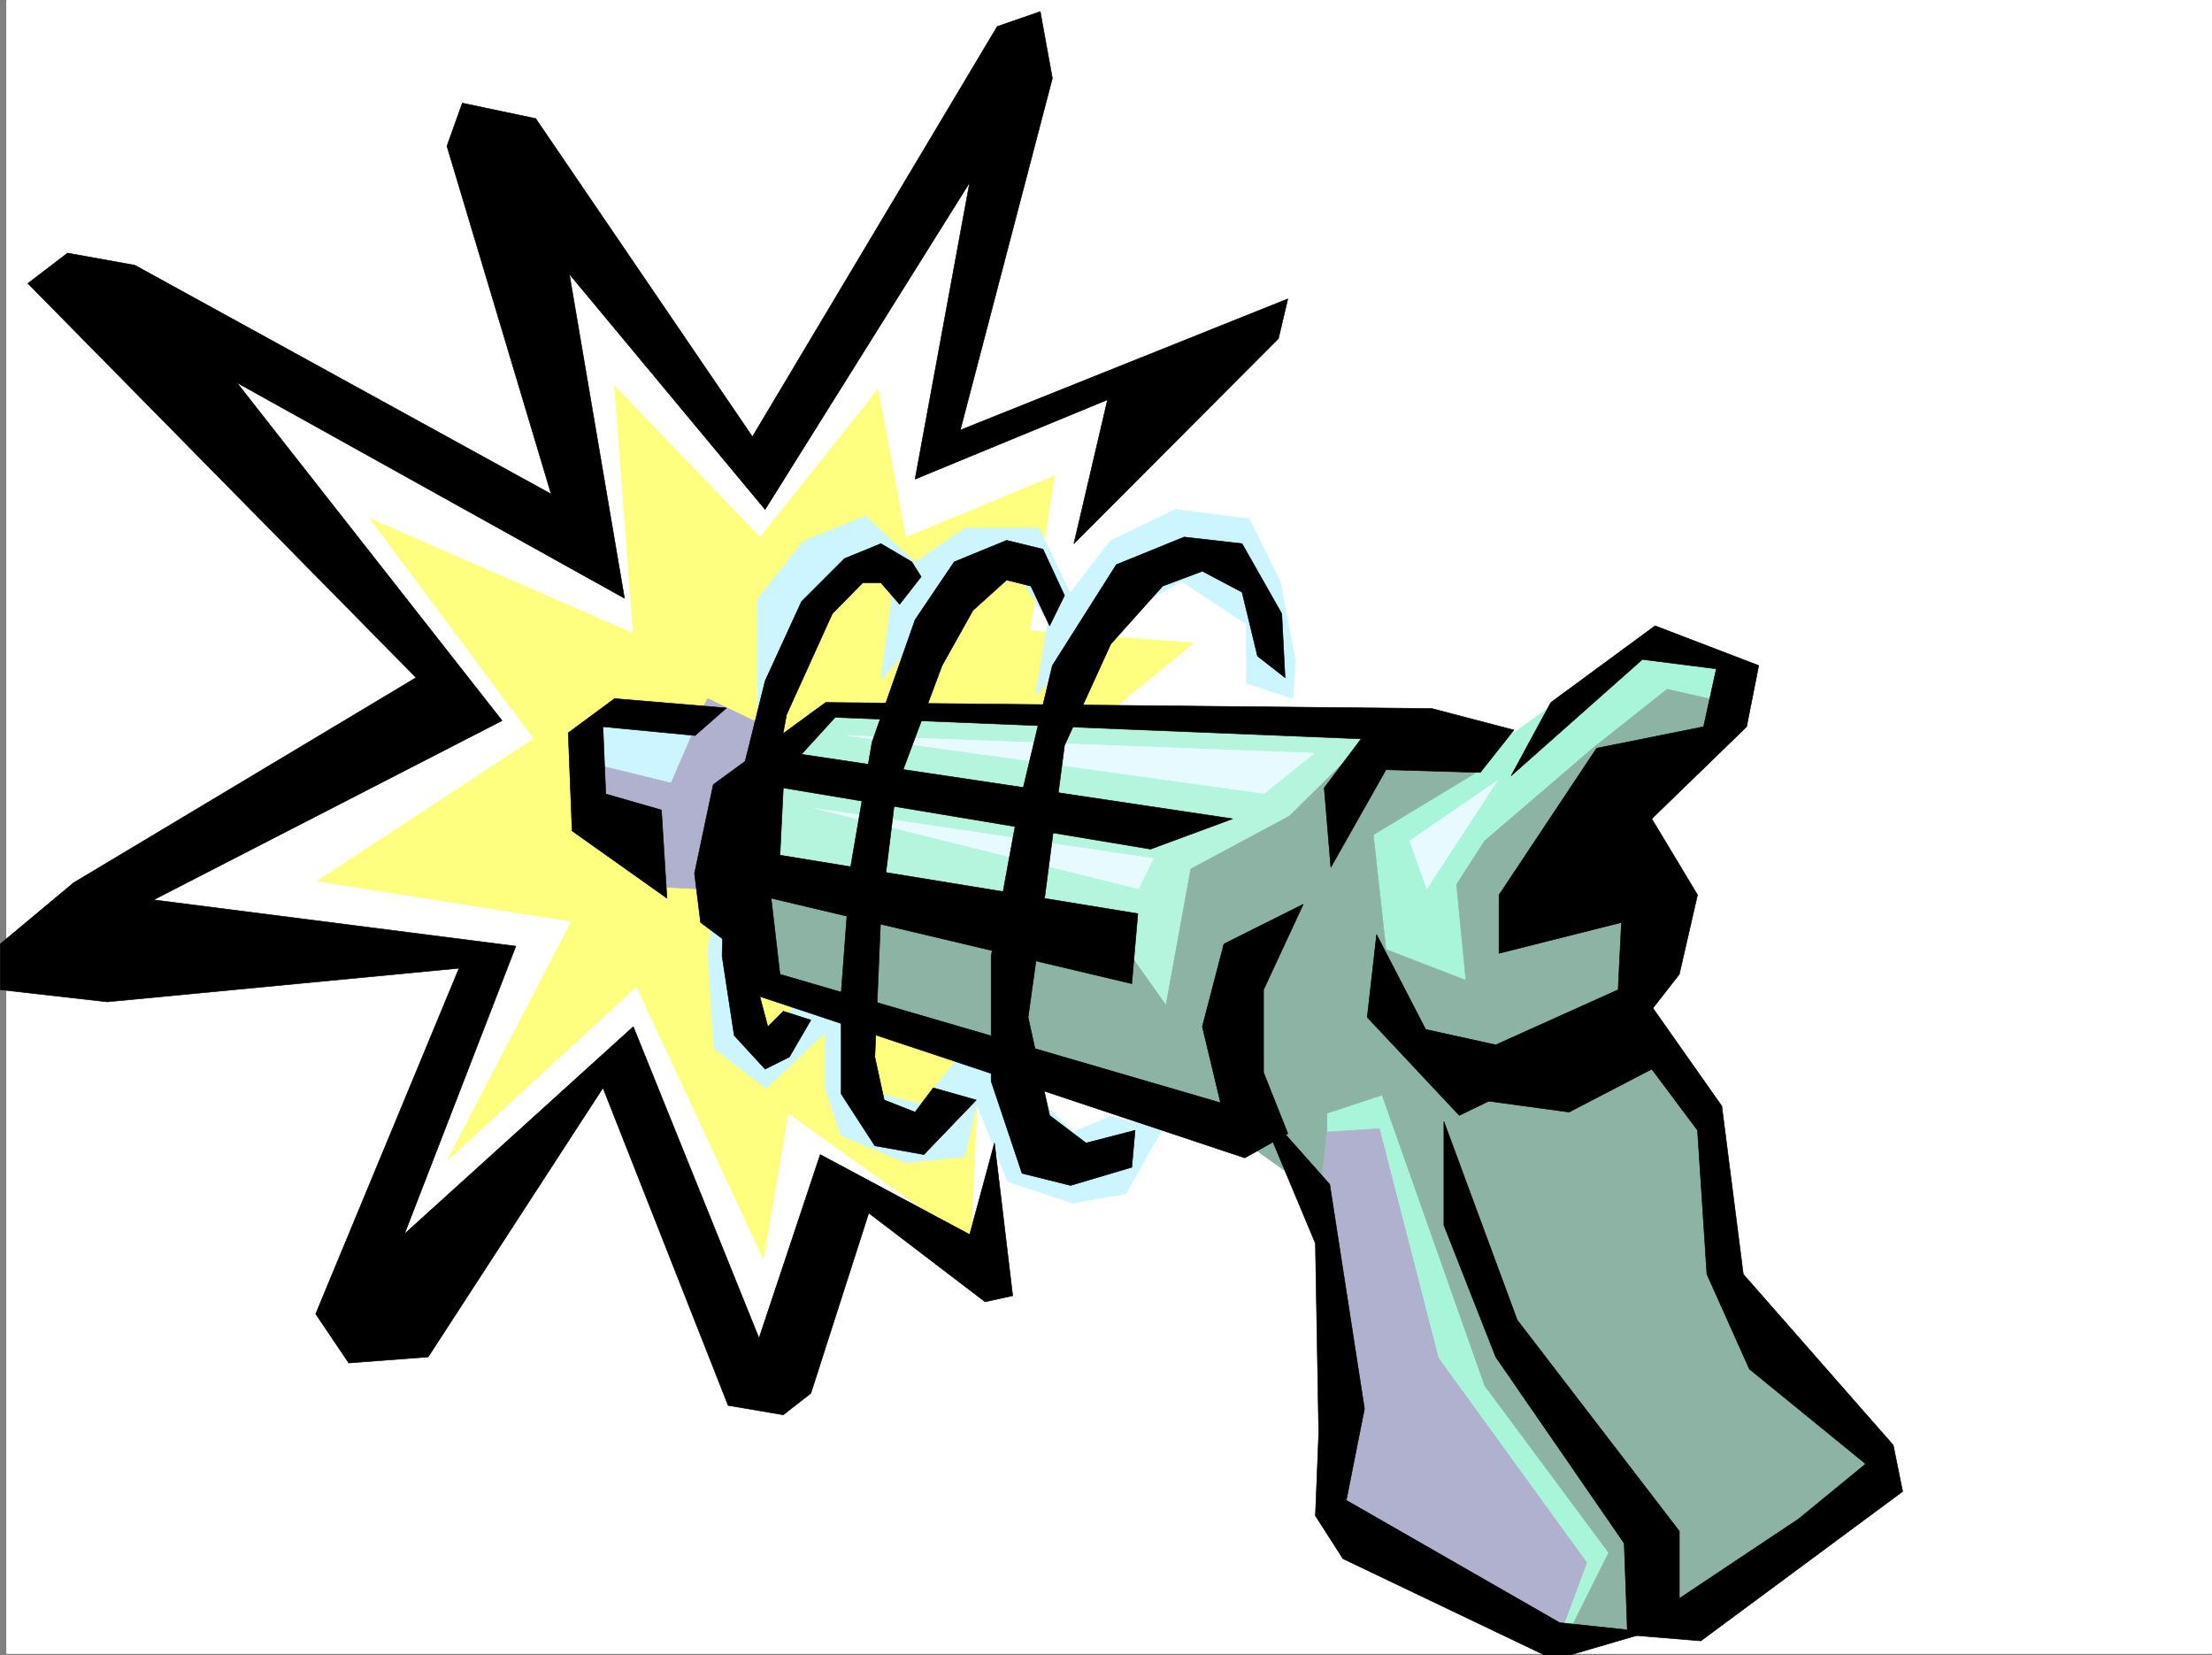 <svg xmlns="http://www.w3.org/2000/svg" width="3005.637" height="2248.25"><rect width="100%" height="100%" fill="#808080" stroke="none"/><defs><clipPath id="a"><path d="M0 0h2997v2244.137H0Zm0 0"/></clipPath><clipPath id="b"><path d="M1697 1493h535v753.09h-535zm0 0"/></clipPath></defs><path fill="#fff" d="M8.621 2246.297h2997.016V0H8.621Zm0 0"/><g clip-path="url(#a)" transform="translate(8.621 2.16)"><path fill="#fff" fill-rule="evenodd" stroke="#fff" stroke-linecap="square" stroke-linejoin="bevel" stroke-miterlimit="10" stroke-width=".743" d="M.742 2244.137h2995.531V-2.16H.743Zm0 0"/></g><path fill="#fff" fill-rule="evenodd" stroke="#fff" stroke-linecap="square" stroke-linejoin="bevel" stroke-miterlimit="10" stroke-width=".743" d="m1764.875 957.246-96.656-185.02-210.55 54.7 139.35-315.34-332.663 101.11 104.906-432.915-323.668 453.875-319.918-390.96 46.45 479.363-529.727-286.133L616.274 944.5l-516.98 303.336 555.183 54.703L532.367 1710l294.422-256.184 214.305 415.711 97.398-268.89 214.31 130.32-4.497-277.14 63.656 125.863 113.153 4.496 92.902-134.817zm0 0"/><path fill="#fff" fill-rule="evenodd" stroke="#fff" stroke-linecap="square" stroke-linejoin="bevel" stroke-miterlimit="10" stroke-width=".743" d="m1302.598 995.445-25.496-138.57-130.36 75.66-29.246-54.7-55.44 58.415-66.669-83.871-42.695 104.867-188.817-59.195 33.707 76.398 8.25 45.711-172.316 110.106h218.766l-25.493 155.03 155.852-96.616 67.45 265.136 113.113-71.906 92.94 88.406 125.864-143.066 324.414 33.703 79.41 239.684 21 277.883v180.527l311.703 176.77 121.368-38.2-45.707-731.055 79.41-181.265-62.91-164.028L2345.55 982.7l12.746-75.656-109.402-29.207-181.305 159.566-79.453-50.949zm0 0"/><path fill="#a8f5d9" fill-rule="evenodd" stroke="#a8f5d9" stroke-linecap="square" stroke-linejoin="bevel" stroke-miterlimit="10" stroke-width=".743" d="m1756.625 1584.176-8.25-138.57 71.203-122.852 37.457-184.238 253.25-181.27 138.61-71.16 96.656 20.957v67.406l-202.305 197.77-109.402 175.988-117.613 29.988 20.96 75.621-24.714 66.664 92.16 319.84 227.016 235.93-50.207 142.324H2059.34l-243.515-180.527v-323.55zm0 0"/><path fill="#ffff7f" fill-rule="evenodd" stroke="#ffff7f" stroke-linecap="square" stroke-linejoin="bevel" stroke-miterlimit="10" stroke-width=".743" d="m1386.504 1066.61 235.266-193.274-222.52-16.461 33.707-210.473-202.304 83.868-37.457-201.48-160.352 201.48L835.04 524.293l25.493 336.336-357.414-155.813 222.558 298.84-294.46 193.274 345.41 54.66-168.602 324.336 257.004-235.93L1037.344 1710l33.703-197.73 248.012 176.773 20.996-462.164zm0 0"/><path fill="#b5f5de" fill-rule="evenodd" stroke="#b5f5de" stroke-linecap="square" stroke-linejoin="bevel" stroke-miterlimit="10" stroke-width=".743" d="m1024.594 1116.773 75.7-150.535L1891.48 999.2l-160.309 269.637-41.992 243.434-664.586-167.778zm0 0"/><path fill="#8cb3a3" fill-rule="evenodd" stroke="#8cb3a3" stroke-linecap="square" stroke-linejoin="bevel" stroke-miterlimit="10" stroke-width=".743" d="m2341.055 953.492-75.7-17.242-101.113 80.156-146.859 125.82-38.238 59.2 12.746 130.32-108.621-41.953-17.242-155.777 138.61-83.907v-46.453l-180.563 33.746-71.946 71.121-134.113 71.907-33.703 185.02-71.946-101.114-504.234-59.156 24.711 143.027 639.129 189.52 88.406 62.91 42.7 130.32V1512.27l74.914-24.75 139.39 394.753 168.563 226.938-59.2 118.355 172.352-17.242 256.223-184.984-16.461-67.406-180.563-155.07-29.988-256.887-117.613-134.817 38.199-151.32-17.242-159.527 113.898-125.864zm0 0"/><path fill="#b0b0cf" fill-rule="evenodd" stroke="#b0b0cf" stroke-linecap="square" stroke-linejoin="bevel" stroke-miterlimit="10" stroke-width=".743" d="m1058.34 995.445-96.656-46.449-50.203 96.617-109.403-12.707 29.208 92.86 71.199 79.414 88.406 4.457zm735.742 626.149 8.996-83.867 71.2-4.5 80.156 311.59 201.559 277.882-41.954 113.117-315.46-168.558 25.496-205.98zm0 0"/><path fill="#ccf5ff" fill-rule="evenodd" stroke="#ccf5ff" stroke-linecap="square" stroke-linejoin="bevel" stroke-miterlimit="10" stroke-width=".743" d="m835.04 969.953-54.704 25.492 8.996 37.461 122.149 29.95 32.96-76.403zm925.34-71.903-20.997-108.581-41.953-84.653-100.41-12.746-88.406 42.696-54.7 71.164-41.953-88.367H1310.81l-67.41 46.414-67.445-62.915-83.91 33.704-62.95 79.414v160.27l121.402-205.977 63.657 24.75-17.203 130.32 101.152-113.117 88.402-25.453 37.461 59.156-16.504 100.371 92.942-96.617 104.867-58.414 88.406 58.414v80.156l62.95 20.957zm-798.696 391.743 8.21 134.074 71.2 54.7 80.156-75.66v75.66l20.996 63.656 88.407 37.457 80.156-8.25 16.5-71.907 41.953 105.61 88.406 29.207 71.942-12.746 50.207-88.367-71.203-16.461-50.946 20.96-75.66-75.66-79.41-25.453-50.95 62.91-88.445-20.957-4.496-96.656-75.656-20.957-32.96 41.953-50.95-62.91-16.5-155.812zm0 0"/><path fill="#e6faff" fill-rule="evenodd" stroke="#e6faff" stroke-linecap="square" stroke-linejoin="bevel" stroke-miterlimit="10" stroke-width=".743" d="m1151.243 999.2 634.59 23.968-68.15 54.664zm-44.223 98.847 460.05 68.148-20.214 41.211zm831.695 109.359-23.226-65.18 119.097-81.64zm0 0"/><path fill-rule="evenodd" stroke="#000" stroke-linecap="square" stroke-linejoin="bevel" stroke-miterlimit="10" stroke-width=".743" d="m1746.149 920.531-4.496-86.879-53.961-95.132-78.668-8.993-92.16 37.457-86.918 137.086-45.707 191.746-37.457 202.97v170.046l41.953 125.078 65.96 16.461 83.165-24.71 4.5-50.204-66.707 17.242-49.461-37.457-29.207-133.332 20.215-145.293 29.246-223.965 62.91-137.789 70.46-78.668 53.919-20.215 53.957 28.465 20.996 86.88zm0 0"/><path fill-rule="evenodd" stroke="#000" stroke-linecap="square" stroke-linejoin="bevel" stroke-miterlimit="10" stroke-width=".743" d="m1446.446 808.941-29.246-62.914-49.422-12.004-71.203 29.207-53.176 78.672-58.453 166.254-29.207 170.043-12.747 170.79v137.046l45.708 70.418 66.664 11.965 71.203-74.133-58.457-16.5-24.711 32.961-41.953-16.46-12.746-58.415 8.25-194.758 20.957-170.789 62.207-166.254 41.953-74.914 45.71-41.215 32.962 8.254 25.453 53.918zm0 0"/><path fill-rule="evenodd" stroke="#000" stroke-linecap="square" stroke-linejoin="bevel" stroke-miterlimit="10" stroke-width=".743" d="m1238.903 763.23-41.953-24.71-49.461 20.214-58.457 58.457-49.422 107.836-54.7 220.211-3.753 153.547 16.46 107.875 41.993 45.672 32.96-16.46 29.208-50.208-37.457-11.965-20.996 20.957-16.461-62.168 4.496-162.539 37.457-199.215 62.172-137.082 41.21-41.957h24.75l25.454 29.211 29.246-37.422zm814.414 290.633 53.957-99.629 141.62-104.12 140.84 53.956-16.46 83.125-128.875 125.082 62.168 103.383-24.711 107.836-58.453 74.914-240.504 116.832-125.121-133.332 12.746-112.332 66.668 128.832 95.168 20.961 166.332-74.879 4.496-91.375-166.332 41.914v-79.37l132.629-199.255 145.332-29.21 17.242-78.63-100.406-12.746zm0 0"/><path fill-rule="evenodd" stroke="#000" stroke-linecap="square" stroke-linejoin="bevel" stroke-miterlimit="10" stroke-width=".743" d="m2057.07 991.695-111.628-29.21-823.45-8.25-152.84 111.593L943.7 1186.45l8.25 66.668 50.164 37.418 16.5 58.453 672.832 223.926 58.457-32.96-33.004-83.126v-112.336l53.96-116.125-107.878 53.957-29.246 112.332 24.75 103.383-598.66-174.543-12.004-103.34 490.039 116.086 8.21-95.129-486.245-79.414 4.496-91.375 498.996 83.164 111.629-41.21-585.914-87.622 45.707-50.207 714.789 29.207-50.203 66.668 8.992 107.875 74.953-132.586 128.094 3.754zm0 0"/><g clip-path="url(#b)" transform="translate(8.621 2.16)"><path fill-rule="evenodd" stroke="#000" stroke-linecap="square" stroke-linejoin="bevel" stroke-miterlimit="10" stroke-width=".743" d="m1697.8 1493.61 80.938 193.273 4.496 257.629-4.496 112.375 37.457 58.414 286.953 137.086 128.133-37.461-120.625-12.746-289.965-166.293 24.711-124.336-47.191-304.824zm0 0"/></g><path fill-rule="evenodd" stroke="#000" stroke-linecap="square" stroke-linejoin="bevel" stroke-miterlimit="10" stroke-width=".743" d="M1961.942 1523.492v140.801l70.418 179.039 174.582 253.172 4.496 124.336 99.625 8.21 274.25-202.968-12.746-62.91-203.793-232.215-29.207-228.422-99.664-141.582-86.922 54.664-141.617 78.668 120.66 16.461 112.375-58.414 62.168 83.125 12.746 195.5 57.715 128.836 158.078 128.832-91.414 74.918-161.836 107.836v-91.375l-220.29-286.879zm-502.75-784.972 277.96-278.625 12.75-53.918-445.077 178.253 125.12-477.878-16.46-90.633-58.453 20.254-332.664 557.254-294.461-432.172-99.668-21-20.957 58.418 141.62 472.64-565.699-310.847-91.417-16.461-53.958 41.175 527.5 535.551-465.292 278.625L.37 1282.324v62.168l145.375 16.461 477.997-45.668-194.797 469.63 44.965 66.628 107.878-8.211 237.532-365.547 170.086 431.43 74.914 12.746 37.457-29.207 78.672-244.922 158.082 120.582 37.496-8.25-24.75-207.465-33.707 124.34-203.043-108.621-83.168 249.418-170.828-423.18-310.961 281.64 151.355-391-492.27-62.913 473.54-243.438-360.383-459.148 526.715 292.898-74.914-440.425 265.996 319.8 277.96-444.136-74.171 402.964 261.5-107.878zm0 0"/><path fill-rule="evenodd" stroke="#000" stroke-linecap="square" stroke-linejoin="bevel" stroke-miterlimit="10" stroke-width=".743" d="M987.137 961.742 835.04 948.996l-62.914 46.45 5.243 133.331 128.87 91.38-7.503-119.845-75.66-21.738-3.754-91.379L944.44 999.2zm0 0"/></svg>
